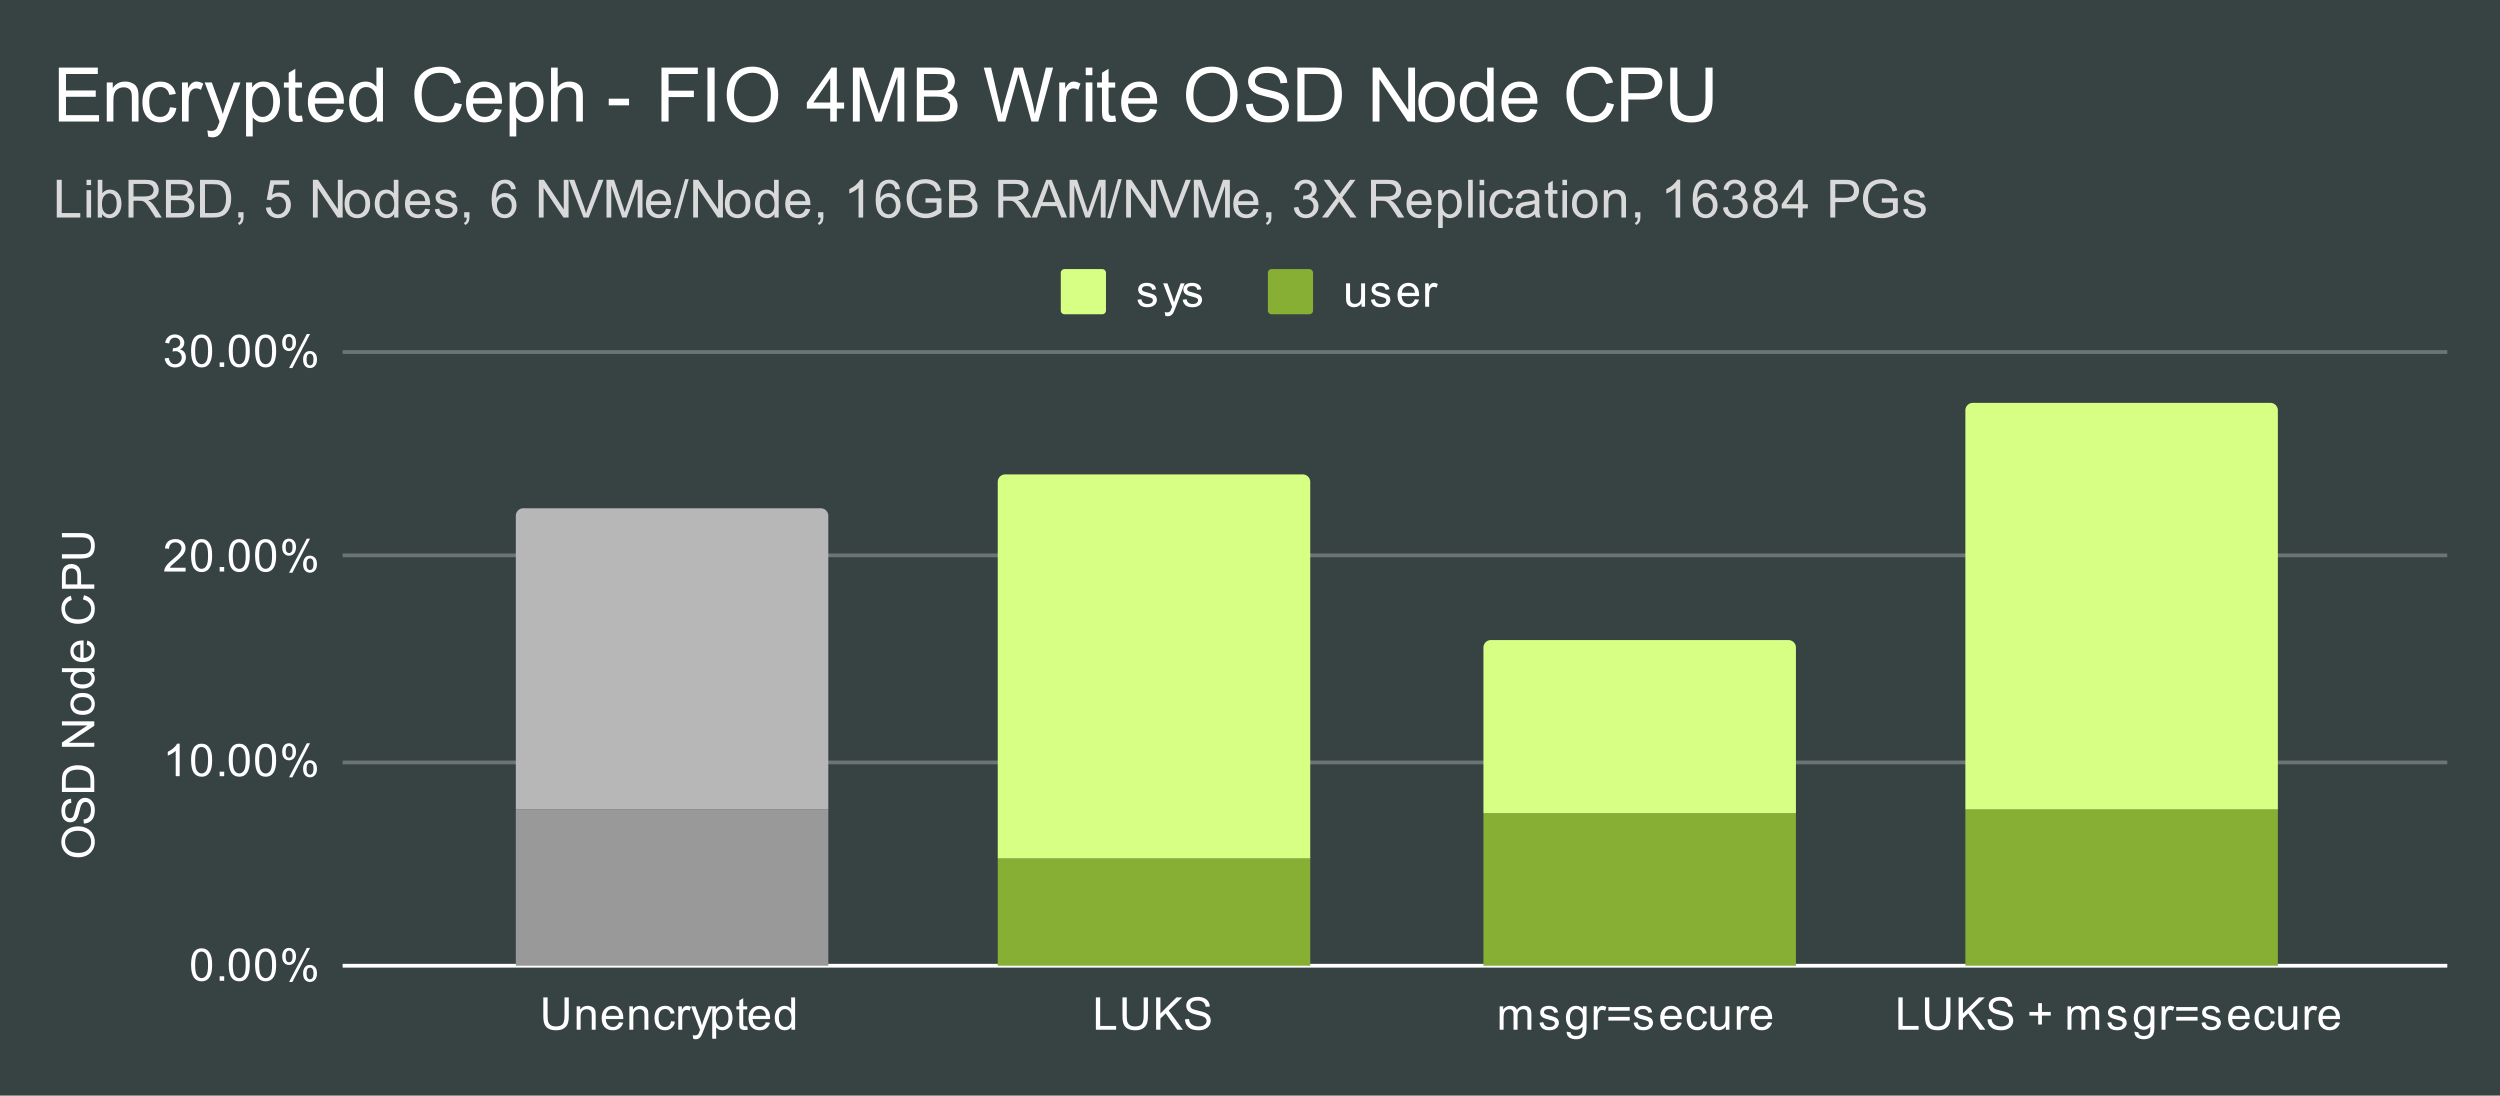 <svg viewBox="0 0 664 291" fill="none" stroke-linecap="square" stroke-miterlimit="10" width="664" height="291" xmlns="http://www.w3.org/2000/svg"><path fill="#374243" d="M0 0h664v291H0V0z"/><path stroke="#fff" stroke-linecap="butt" d="M91.5 256.5h558"/><path stroke="#6c7475" stroke-linecap="butt" d="M91.5 202.5h558m-558-55h558m-558-54h558"/><clipPath id="a"><path d="M91.25 93.45h558.2V256.5H91.25V93.45z"/></clipPath><path clip-path="url(#a)" d="M220 257h-83v-42h83z"/><path fill="#999" clip-path="url(#a)" d="M220 257h-83v-42h83z"/><path clip-path="url(#a)" d="M348 257h-83v-29h83z"/><path fill="#87af34" clip-path="url(#a)" d="M348 257h-83v-29h83z"/><path clip-path="url(#a)" d="M477 257h-83v-41h83z"/><path fill="#87af34" clip-path="url(#a)" d="M477 257h-83v-41h83z"/><path clip-path="url(#a)" d="M605 257h-83v-42h83z"/><path fill="#87af34" clip-path="url(#a)" d="M605 257h-83v-42h83z"/><path clip-path="url(#a)" d="M220 215h-83v-78a2 2 0 012-2h79a2 2 0 012 2z"/><path fill="#b7b7b7" clip-path="url(#a)" d="M220 215h-83v-78a2 2 0 012-2h79a2 2 0 012 2z"/><path clip-path="url(#a)" d="M348 228h-83V128a2 2 0 012-2h79a2 2 0 012 2z"/><path fill="#d7ff84" clip-path="url(#a)" d="M348 228h-83V128a2 2 0 012-2h79a2 2 0 012 2z"/><path clip-path="url(#a)" d="M477 216h-83v-44a2 2 0 012-2h79a2 2 0 012 2z"/><path fill="#d7ff84" clip-path="url(#a)" d="M477 216h-83v-44a2 2 0 012-2h79a2 2 0 012 2z"/><path clip-path="url(#a)" d="M605 215h-83V109a2 2 0 012-2h79a2 2 0 012 2z"/><path fill="#d7ff84" clip-path="url(#a)" d="M605 215h-83V109a2 2 0 012-2h79a2 2 0 012 2z"/><path fill="#fff" d="M20.855 227.702q-2.141 0-3.344-1.14-1.219-1.157-1.219-2.97 0-1.202.578-2.155.563-.953 1.578-1.453 1.016-.5 2.313-.5 1.297 0 2.328.53 1.031.532 1.562 1.5.532.954.532 2.079 0 1.219-.578 2.172-.594.953-1.594 1.453-1.016.484-2.156.484zm.015-1.172q1.563 0 2.453-.828.89-.843.89-2.11 0-1.28-.89-2.108-.906-.829-2.578-.829-1.047 0-1.828.36-.781.344-1.203 1.031-.438.688-.438 1.531 0 1.203.829 2.078.828.875 2.765.875zm1.406-7.796l-.093-1.063q.656-.078 1.062-.36.406-.28.672-.859.25-.593.25-1.328 0-.64-.187-1.14-.204-.5-.532-.735-.343-.25-.734-.25-.406 0-.703.235-.313.234-.516.765-.14.36-.422 1.547-.28 1.172-.53 1.64-.33.626-.798.923-.484.296-1.078.296-.64 0-1.203-.359-.578-.375-.86-1.078-.296-.719-.296-1.578 0-.953.312-1.688.297-.734.906-1.125.594-.39 1.344-.422l.078 1.094q-.812.094-1.218.61-.422.5-.422 1.484 0 1.031.375 1.5.375.469.906.469.469 0 .766-.328.296-.329.609-1.704.312-1.39.547-1.906.36-.75.89-1.11.516-.359 1.22-.359.687 0 1.296.391.594.39.938 1.125.328.734.328 1.656 0 1.172-.328 1.97-.344.78-1.032 1.233-.687.438-1.547.454zm2.766-8.375h-8.594v-2.97q0-1 .125-1.53.172-.735.61-1.25.578-.688 1.484-1.016.89-.344 2.031-.344.985 0 1.735.235.75.218 1.25.578t.78.797q.282.421.438 1.015.141.594.141 1.375v3.11zm-1.016-1.141v-1.828q0-.86-.156-1.344-.156-.484-.453-.766-.39-.406-1.078-.625-.688-.234-1.656-.234-1.344 0-2.063.453-.734.438-.984 1.063-.172.468-.172 1.468v1.813h6.562zm1.016-10.86h-8.594v-1.156l6.75-4.515h-6.75v-1.094h8.594v1.172l-6.75 4.515h6.75v1.079zm-3.11-8.484q-1.734 0-2.562-.953-.687-.797-.687-1.953 0-1.281.843-2.094.829-.828 2.313-.828 1.203 0 1.89.36.688.359 1.079 1.062.375.687.375 1.5 0 1.297-.828 2.11-.844.796-2.422.796zm0-1.078q1.188 0 1.782-.516.594-.53.594-1.312 0-.797-.594-1.313-.594-.515-1.813-.515-1.156 0-1.75.531-.593.516-.593 1.297 0 .781.593 1.312.579.516 1.782.516zm3.11-10.344h-.781q.922.594.922 1.735 0 .75-.407 1.375-.421.625-1.156.968-.734.344-1.687.344-.922 0-1.688-.312-.765-.313-1.156-.938-.406-.625-.406-1.39 0-.563.234-1 .234-.438.61-.72h-3.079v-1.046h8.594v.984zm-3.11 3.328q1.204 0 1.798-.5.578-.5.578-1.187 0-.688-.563-1.172-.562-.484-1.719-.484-1.28 0-1.875.5-.593.484-.593 1.203 0 .703.578 1.172.562.468 1.797.468zm1.11-10.546l.125-1.094q.953.25 1.484.953.532.703.532 1.781 0 1.36-.844 2.172-.844.797-2.36.797-1.562 0-2.421-.813-.875-.812-.875-2.093 0-1.25.843-2.032.844-.796 2.391-.796h.281v4.64q1.032-.062 1.578-.578.532-.516.532-1.297 0-.578-.297-.984-.313-.422-.969-.656zm-1.703 3.453v-3.47q-.797.063-1.188.392-.609.515-.609 1.312 0 .734.484 1.234.485.485 1.313.532zm.687-15.47l.297-1.124q1.39.36 2.125 1.281.735.922.735 2.266 0 1.39-.563 2.265-.562.875-1.625 1.329-1.078.453-2.312.453-1.344 0-2.344-.516-1-.516-1.516-1.453-.515-.953-.515-2.094 0-1.281.656-2.156.656-.89 1.844-1.234l.265 1.125q-.937.296-1.36.875-.437.562-.437 1.421 0 .985.485 1.657.469.656 1.265.937.797.266 1.657.266 1.093 0 1.906-.313.812-.328 1.219-1 .406-.672.406-1.468 0-.954-.547-1.61-.547-.672-1.64-.906zm3.016-2.858h-8.594v-3.25q0-.844.078-1.297.11-.64.407-1.063.297-.437.828-.687.531-.266 1.172-.266 1.093 0 1.86.703.75.688.75 2.516v2.203h3.5v1.14zm-4.5-1.141v-2.219q0-1.11-.406-1.562-.422-.47-1.172-.47-.531 0-.906.282-.39.266-.516.703-.078.297-.078 1.063v2.203h3.078zm-4.094-12.5v-1.14h4.97q1.296 0 2.062.296.75.297 1.234 1.063.469.765.469 2 0 1.203-.407 1.984-.421.766-1.203 1.094-.797.328-2.156.328h-4.969v-1.14h4.953q1.125 0 1.657-.204.53-.219.828-.719.281-.515.281-1.25 0-1.25-.562-1.78-.579-.532-2.204-.532h-4.953zM50.75 256.266q0-1.532.312-2.454.312-.937.922-1.437.625-.5 1.562-.5.688 0 1.203.281.531.281.875.813.344.515.531 1.265.188.75.188 2.032 0 1.515-.313 2.437-.296.922-.921 1.438-.61.5-1.563.5-1.234 0-1.953-.891-.844-1.063-.844-3.484zm1.077 0q0 2.109.5 2.812.5.703 1.22.703.733 0 1.218-.703.5-.703.5-2.812 0-2.125-.5-2.813-.485-.703-1.235-.703-.718 0-1.156.61-.547.78-.547 2.906zm6.516 4.234v-1.203h1.203v1.203h-1.203zm2.406-4.234q0-1.532.313-2.454.312-.937.922-1.437.625-.5 1.562-.5.688 0 1.203.281.531.281.875.813.344.515.531 1.265.188.75.188 2.032 0 1.515-.313 2.437-.296.922-.921 1.438-.61.5-1.563.5-1.234 0-1.953-.891-.844-1.063-.844-3.484zm1.078 0q0 2.109.5 2.812.5.703 1.22.703.733 0 1.218-.703.5-.703.5-2.812 0-2.125-.5-2.813-.485-.703-1.235-.703-.718 0-1.156.61-.547.78-.547 2.906zm5.922 0q0-1.532.313-2.454.312-.937.922-1.437.625-.5 1.562-.5.688 0 1.203.281.531.281.875.813.344.515.531 1.265.188.75.188 2.032 0 1.515-.313 2.437-.296.922-.921 1.438-.61.5-1.563.5-1.234 0-1.953-.891-.844-1.063-.844-3.484zm1.078 0q0 2.109.5 2.812.5.703 1.22.703.733 0 1.218-.703.5-.703.5-2.812 0-2.125-.5-2.813-.485-.703-1.235-.703-.718 0-1.156.61-.547.78-.547 2.906zm6.125-2.297q0-.922.453-1.563.47-.64 1.344-.64.813 0 1.344.578.531.578.531 1.687 0 1.094-.547 1.688-.53.578-1.312.578-.781 0-1.297-.578-.516-.578-.516-1.75zm1.828-1.485q-.39 0-.656.344-.25.344-.25 1.25 0 .828.25 1.172.266.328.656.328.407 0 .657-.344.265-.343.265-1.234 0-.844-.265-1.172-.266-.344-.657-.344zm0 8.328l4.704-9.046h.859l-4.688 9.047h-.875zm3.72-2.328q0-.921.452-1.562.47-.64 1.36-.64.812 0 1.343.577.532.563.532 1.688 0 1.094-.547 1.687-.531.579-1.328.579-.766 0-1.297-.579-.516-.578-.516-1.75zM82.342 257q-.406 0-.672.344-.25.344-.25 1.25 0 .812.266 1.156.265.344.656.344.39 0 .656-.344t.266-1.25q0-.828-.266-1.156-.265-.344-.656-.344zm-34.624-50.85h-1.047v-6.719q-.39.36-1.016.735-.609.359-1.093.53v-1.015q.875-.422 1.531-1 .672-.594.953-1.156h.672v8.625zm3.031-4.234q0-1.532.313-2.453.312-.938.922-1.438.625-.5 1.562-.5.688 0 1.203.281.531.281.875.813.344.515.531 1.265.188.75.188 2.032 0 1.515-.313 2.437-.296.922-.921 1.438-.61.5-1.563.5-1.234 0-1.953-.891-.844-1.063-.844-3.484zm1.078 0q0 2.109.5 2.812.5.703 1.22.703.733 0 1.218-.703.5-.703.5-2.812 0-2.125-.5-2.813-.485-.703-1.235-.703-.718 0-1.156.61-.547.78-.547 2.906zm6.516 4.234v-1.203h1.203v1.203h-1.203zm2.406-4.234q0-1.532.313-2.453.312-.938.922-1.438.625-.5 1.562-.5.688 0 1.203.281.531.281.875.813.344.515.531 1.265.188.75.188 2.032 0 1.515-.313 2.437-.296.922-.921 1.438-.61.5-1.563.5-1.234 0-1.953-.891-.844-1.063-.844-3.484zm1.078 0q0 2.109.5 2.812.5.703 1.22.703.733 0 1.218-.703.5-.703.5-2.812 0-2.125-.5-2.813-.485-.703-1.235-.703-.718 0-1.156.61-.547.78-.547 2.906zm5.922 0q0-1.532.313-2.453.312-.938.922-1.438.625-.5 1.562-.5.688 0 1.203.281.531.281.875.813.344.515.531 1.265.188.75.188 2.032 0 1.515-.313 2.437-.296.922-.921 1.438-.61.5-1.563.5-1.234 0-1.953-.891-.844-1.063-.844-3.484zm1.078 0q0 2.109.5 2.812.5.703 1.22.703.733 0 1.218-.703.5-.703.5-2.812 0-2.125-.5-2.813-.485-.703-1.235-.703-.718 0-1.156.61-.547.78-.547 2.906zm6.125-2.297q0-.922.453-1.563.47-.64 1.344-.64.813 0 1.344.578.531.578.531 1.687 0 1.094-.547 1.688-.53.578-1.312.578-.781 0-1.297-.578-.516-.578-.516-1.75zm1.828-1.485q-.39 0-.656.344-.25.344-.25 1.25 0 .828.25 1.172.266.328.656.328.407 0 .657-.344.265-.343.265-1.234 0-.844-.265-1.172-.266-.344-.657-.344zm0 8.329l4.704-9.047h.859l-4.688 9.047h-.875zm3.72-2.329q0-.921.452-1.562.47-.64 1.36-.64.812 0 1.343.577.532.563.532 1.688 0 1.094-.547 1.687-.531.579-1.328.579-.766 0-1.297-.579-.516-.578-.516-1.75zm1.843-1.484q-.406 0-.672.344-.25.344-.25 1.25 0 .812.266 1.156.265.344.656.344.39 0 .656-.344t.266-1.25q0-.828-.266-1.156-.265-.344-.656-.344zm-33.047-51.866v1.016H43.61q0-.375.125-.734.218-.578.687-1.141.484-.563 1.39-1.297 1.407-1.156 1.891-1.828.5-.672.5-1.266 0-.625-.453-1.046-.453-.438-1.172-.438-.765 0-1.218.453-.454.453-.47 1.266l-1.077-.11q.11-1.218.828-1.843.734-.641 1.969-.641 1.234 0 1.953.688.718.687.718 1.703 0 .515-.218 1.015-.203.485-.703 1.047-.485.547-1.61 1.5-.953.797-1.234 1.094-.266.281-.438.562h4.22zm1.453-3.218q0-1.532.313-2.453.312-.938.922-1.438.625-.5 1.562-.5.688 0 1.203.281.531.282.875.813.344.515.531 1.265.188.75.188 2.032 0 1.515-.313 2.437-.296.922-.921 1.438-.61.5-1.563.5-1.234 0-1.953-.891-.844-1.063-.844-3.484zm1.078 0q0 2.109.5 2.812.5.703 1.22.703.733 0 1.218-.703.5-.703.5-2.812 0-2.125-.5-2.813-.485-.703-1.235-.703-.718 0-1.156.61-.547.78-.547 2.906zm6.516 4.234v-1.203h1.203v1.203h-1.203zm2.406-4.234q0-1.532.313-2.453.312-.938.922-1.438.625-.5 1.562-.5.688 0 1.203.281.531.282.875.813.344.515.531 1.265.188.75.188 2.032 0 1.515-.313 2.437-.296.922-.921 1.438-.61.5-1.563.5-1.234 0-1.953-.891-.844-1.063-.844-3.484zm1.078 0q0 2.109.5 2.812.5.703 1.22.703.733 0 1.218-.703.5-.703.5-2.812 0-2.125-.5-2.813-.485-.703-1.235-.703-.718 0-1.156.61-.547.78-.547 2.906zm5.922 0q0-1.532.313-2.453.312-.938.922-1.438.625-.5 1.562-.5.688 0 1.203.281.531.282.875.813.344.515.531 1.265.188.75.188 2.032 0 1.515-.313 2.437-.296.922-.921 1.438-.61.5-1.563.5-1.234 0-1.953-.891-.844-1.063-.844-3.484zm1.078 0q0 2.109.5 2.812.5.703 1.22.703.733 0 1.218-.703.5-.703.5-2.812 0-2.125-.5-2.813-.485-.703-1.235-.703-.718 0-1.156.61-.547.78-.547 2.906zm6.125-2.297q0-.922.453-1.563.47-.64 1.344-.64.813 0 1.344.578.531.578.531 1.687 0 1.094-.547 1.688-.53.578-1.312.578-.781 0-1.297-.578-.516-.578-.516-1.75zm1.828-1.485q-.39 0-.656.344-.25.344-.25 1.25 0 .828.25 1.172.266.328.656.328.407 0 .657-.344.265-.343.265-1.234 0-.844-.265-1.172-.266-.344-.657-.344zm0 8.329l4.704-9.047h.859l-4.688 9.047h-.875zm3.72-2.329q0-.921.452-1.562.47-.64 1.36-.64.812 0 1.343.577.532.563.532 1.688 0 1.094-.547 1.687-.531.579-1.328.579-.766 0-1.297-.579-.516-.578-.516-1.75zm1.843-1.484q-.406 0-.672.344-.25.344-.25 1.25 0 .812.266 1.156.265.344.656.344.39 0 .656-.344t.266-1.25q0-.828-.266-1.156-.265-.344-.656-.344zM43.75 95.184l1.062-.14q.172.89.61 1.297.437.39 1.062.39.75 0 1.265-.515.516-.516.516-1.282 0-.718-.485-1.187-.468-.484-1.203-.484-.297 0-.75.124l.125-.937q.11.016.172.016.672 0 1.203-.344.547-.36.547-1.094 0-.578-.39-.953-.391-.39-1.016-.39-.61 0-1.031.39-.407.39-.516 1.156l-1.062-.187q.187-1.047.875-1.625.687-.594 1.703-.594.703 0 1.297.313.593.296.906.812.312.516.312 1.11 0 .546-.297 1.015-.296.453-.875.719.75.172 1.172.734.422.547.422 1.39 0 1.126-.828 1.907-.812.781-2.062.781-1.125 0-1.875-.672-.75-.687-.86-1.75zm7-1.968q0-1.532.312-2.453.312-.938.922-1.438.625-.5 1.562-.5.688 0 1.203.281.531.282.875.813.344.515.531 1.265.188.75.188 2.032 0 1.515-.313 2.437-.296.922-.921 1.438-.61.5-1.563.5-1.234 0-1.953-.891-.844-1.063-.844-3.484zm1.077 0q0 2.109.5 2.812.5.703 1.22.703.733 0 1.218-.703.5-.703.5-2.812 0-2.125-.5-2.813-.485-.703-1.235-.703-.718 0-1.156.61-.547.78-.547 2.906zm6.516 4.234v-1.203h1.203v1.203h-1.203zm2.406-4.234q0-1.532.313-2.453.312-.938.922-1.438.625-.5 1.562-.5.688 0 1.203.281.531.282.875.813.344.515.531 1.265.188.75.188 2.032 0 1.515-.313 2.437-.296.922-.921 1.438-.61.5-1.563.5-1.234 0-1.953-.891-.844-1.063-.844-3.484zm1.078 0q0 2.109.5 2.812.5.703 1.22.703.733 0 1.218-.703.5-.703.5-2.812 0-2.125-.5-2.813-.485-.703-1.235-.703-.718 0-1.156.61-.547.78-.547 2.906zm5.922 0q0-1.532.313-2.453.312-.938.922-1.438.625-.5 1.562-.5.688 0 1.203.281.531.282.875.813.344.515.531 1.265.188.75.188 2.032 0 1.515-.313 2.437-.296.922-.921 1.438-.61.5-1.563.5-1.234 0-1.953-.891-.844-1.063-.844-3.484zm1.078 0q0 2.109.5 2.812.5.703 1.22.703.733 0 1.218-.703.5-.703.5-2.812 0-2.125-.5-2.813-.485-.703-1.235-.703-.718 0-1.156.61-.547.78-.547 2.906zm6.125-2.297q0-.922.453-1.563.47-.64 1.344-.64.813 0 1.344.578.531.578.531 1.687 0 1.094-.547 1.688-.53.578-1.312.578-.781 0-1.297-.578-.516-.578-.516-1.75zm1.828-1.485q-.39 0-.656.344-.25.344-.25 1.25 0 .828.25 1.172.266.328.656.328.407 0 .657-.344.265-.343.265-1.234 0-.844-.265-1.172-.266-.344-.657-.344zm0 8.329l4.704-9.047h.859l-4.688 9.047h-.875zm3.72-2.329q0-.921.452-1.562.47-.64 1.36-.64.812 0 1.343.577.532.563.532 1.688 0 1.094-.547 1.687-.531.579-1.328.579-.766 0-1.297-.579-.516-.578-.516-1.75zm1.843-1.484q-.406 0-.672.344-.25.344-.25 1.25 0 .812.266 1.156.265.344.656.344.39 0 .656-.344t.266-1.25q0-.828-.266-1.156-.265-.344-.656-.344zm67.587 170.956h1.14v4.969q0 1.297-.297 2.063-.297.75-1.063 1.234-.765.469-2 .469-1.203 0-1.984-.407-.766-.421-1.094-1.203-.328-.797-.328-2.156v-4.969h1.14v4.953q0 1.125.204 1.657.219.53.719.828.515.281 1.25.281 1.25 0 1.78-.563.532-.578.532-2.203v-4.953zm3.233 8.594v-6.219h.938v.875q.687-1.015 1.984-1.015.563 0 1.032.203.484.203.718.531.235.328.328.766.047.296.047 1.03v3.829h-1.047v-3.781q0-.656-.125-.969-.125-.313-.437-.5-.313-.203-.734-.203-.672 0-1.172.437-.485.422-.485 1.61v3.406h-1.047zm11.25-2l1.094.125q-.25.953-.953 1.484-.703.532-1.781.532-1.36 0-2.172-.844-.797-.844-.797-2.36 0-1.562.813-2.421.812-.875 2.093-.875 1.25 0 2.032.843.796.844.796 2.391v.281h-4.64q.062 1.031.578 1.578.516.532 1.297.532.578 0 .984-.297.422-.313.656-.969zm-3.453-1.703h3.47q-.063-.797-.392-1.188-.515-.609-1.312-.609-.734 0-1.234.484-.485.485-.532 1.313zm6.203 3.703v-6.219h.938v.875q.687-1.015 1.984-1.015.563 0 1.032.203.484.203.718.531.235.328.328.766.047.296.047 1.03v3.829h-1.047v-3.781q0-.656-.125-.969-.125-.313-.437-.5-.313-.203-.734-.203-.672 0-1.172.437-.485.422-.485 1.61v3.406h-1.047zm11.063-2.281l1.031.14q-.172 1.063-.875 1.672-.703.61-1.719.61-1.28 0-2.062-.829-.766-.843-.766-2.406 0-1 .328-1.75.344-.765 1.016-1.14.688-.375 1.5-.375 1 0 1.64.515.657.5.844 1.453l-1.03.157q-.141-.625-.516-.938-.375-.328-.907-.328-.797 0-1.297.578-.5.563-.5 1.797 0 1.266.485 1.828.484.563 1.25.563.625 0 1.031-.375.422-.375.547-1.172zm1.922 2.281v-6.219h.953v.938q.36-.656.656-.86.313-.218.688-.218.531 0 1.078.328l-.36.984q-.39-.234-.765-.234-.36 0-.64.219-.266.203-.376.578-.187.562-.187 1.218v3.266h-1.047zm3.969 2.39l-.125-.984q.343.094.609.094.344 0 .547-.125.219-.11.36-.313.093-.171.327-.796.016-.079.094-.25l-2.375-6.235h1.14l1.298 3.594q.25.688.453 1.453.187-.734.437-1.422l1.328-3.625h1.047l-2.36 6.328q-.39 1.016-.593 1.407-.281.53-.656.765-.36.25-.86.25-.296 0-.671-.14zm5.046 0v-8.609h.954v.797q.343-.469.765-.703.438-.234 1.047-.234.797 0 1.406.406.61.406.907 1.156.312.75.312 1.64 0 .954-.344 1.72-.328.765-.984 1.171-.656.407-1.375.407-.531 0-.953-.22-.422-.233-.688-.562v3.032h-1.047zm.954-5.468q0 1.203.484 1.781.484.563 1.172.563.703 0 1.203-.594.5-.594.5-1.844 0-1.187-.484-1.765-.485-.594-1.172-.594-.672 0-1.188.625-.515.625-.515 1.828zm8.343 2.14l.157.922q-.454.094-.797.094-.578 0-.89-.172-.313-.187-.454-.484-.125-.297-.125-1.25v-3.578h-.766v-.813h.766v-1.547l1.047-.625v2.172h1.062v.813h-1.062v3.64q0 .454.047.579.062.125.187.203.125.078.36.078.187 0 .468-.031zm4.953-1.062l1.094.125q-.25.953-.953 1.484-.703.532-1.781.532-1.36 0-2.172-.844-.797-.844-.797-2.36 0-1.562.813-2.421.812-.875 2.093-.875 1.25 0 2.032.843.796.844.796 2.391v.281h-4.64q.062 1.031.578 1.578.516.532 1.297.532.578 0 .984-.297.422-.313.656-.969zm-3.453-1.703h3.47q-.063-.797-.392-1.188-.515-.609-1.312-.609-.734 0-1.234.484-.485.485-.532 1.313zm10.235 3.703v-.781q-.594.922-1.735.922-.75 0-1.375-.407-.625-.421-.968-1.156-.344-.734-.344-1.687 0-.922.312-1.688.313-.765.938-1.156.625-.406 1.39-.406.563 0 1 .234.438.234.72.61v-3.079h1.046v8.594h-.984zm-3.328-3.11q0 1.204.5 1.798.5.578 1.187.578.688 0 1.172-.563.484-.562.484-1.719 0-1.28-.5-1.875-.484-.593-1.203-.593-.703 0-1.172.578-.468.562-.468 1.797zm84.197 3.11v-8.594h1.14v7.578h4.235v1.016h-5.375zm12.687-8.594h1.14v4.969q0 1.297-.296 2.063-.297.75-1.063 1.234-.765.469-2 .469-1.203 0-1.984-.407-.766-.421-1.094-1.203-.328-.797-.328-2.156v-4.969h1.14v4.953q0 1.125.204 1.657.219.53.719.828.515.281 1.25.281 1.25 0 1.78-.563.532-.578.532-2.203v-4.953zm3.313 8.594v-8.594h1.14v4.266l4.266-4.266h1.547l-3.61 3.485 3.766 5.109h-1.5l-3.063-4.344-1.406 1.36v2.984h-1.14zm7.671-2.766l1.063-.093q.078.656.36 1.062.28.406.859.672.593.25 1.328.25.64 0 1.14-.188.5-.203.735-.53.25-.344.25-.735 0-.406-.235-.703-.234-.313-.765-.516-.36-.14-1.547-.422-1.172-.281-1.64-.531-.626-.328-.923-.797-.296-.484-.296-1.078 0-.64.359-1.203.375-.578 1.078-.86.719-.296 1.578-.296.953 0 1.688.312.734.297 1.125.906.39.594.422 1.344l-1.094.078q-.094-.812-.61-1.219-.5-.421-1.484-.421-1.031 0-1.5.375-.469.375-.469.906 0 .469.328.765.329.297 1.704.61 1.39.312 1.906.547.75.36 1.11.89.359.516.359 1.22 0 .687-.391 1.296-.39.594-1.125.938-.734.328-1.656.328-1.172 0-1.969-.329-.781-.343-1.234-1.03-.438-.688-.454-1.548zm83.573 2.766v-6.219h.937v.875q.297-.469.781-.734.485-.281 1.11-.281.687 0 1.125.28.453.282.625.798.75-1.078 1.921-1.078.938 0 1.422.515.5.5.5 1.578v4.266h-1.046v-3.922q0-.625-.11-.906-.094-.281-.36-.453-.265-.172-.64-.172-.656 0-1.094.437-.421.438-.421 1.407v3.609h-1.063v-4.047q0-.703-.266-1.047-.25-.36-.828-.36-.453 0-.828.235-.375.235-.547.688-.172.453-.172 1.297v3.234h-1.046zm10.578-1.86l1.03-.156q.095.625.485.954.406.328 1.14.328.72 0 1.063-.282.36-.296.36-.703 0-.36-.313-.562-.219-.14-1.078-.36-1.156-.296-1.61-.5-.437-.218-.671-.593-.234-.375-.234-.844 0-.406.187-.766.188-.36.516-.594.25-.171.671-.296.422-.125.922-.125.72 0 1.266.218.563.204.828.563.266.36.36.953l-1.032.14q-.062-.468-.406-.734-.328-.281-.953-.281-.719 0-1.031.25-.313.234-.313.563 0 .203.125.359.14.172.406.281.157.063.938.266 1.125.312 1.562.5.438.187.688.547.25.359.25.906 0 .531-.313 1-.296.453-.875.719-.578.25-1.312.25-1.219 0-1.86-.5-.625-.516-.796-1.5zm7.218 2.376l1.032.156q.062.469.359.687.39.297 1.063.297.734 0 1.125-.297.406-.296.546-.812.094-.328.079-1.36-.688.813-1.72.813-1.28 0-1.984-.922-.703-.937-.703-2.219 0-.89.313-1.64.328-.766.937-1.172.61-.406 1.438-.406 1.11 0 1.828.89v-.75h.969v5.375q0 1.453-.297 2.063-.297.61-.938.953-.64.36-1.578.36-1.11 0-1.797-.5-.687-.5-.672-1.516zm.875-3.735q0 1.219.485 1.781.484.563 1.219.563.734 0 1.218-.563.5-.562.5-1.75 0-1.14-.515-1.718-.5-.578-1.22-.578-.702 0-1.202.578-.485.562-.485 1.687zm6.313 3.219v-6.219h.953v.938q.36-.656.656-.86.313-.218.688-.218.531 0 1.078.328l-.36.984q-.39-.234-.765-.234-.36 0-.64.219-.266.203-.376.578-.187.562-.187 1.218v3.266h-1.047zm9.562-5.047h-5.671v-.984h5.671v.984zm0 2.61h-5.671v-.985h5.671v.985zm1.032.578l1.03-.157q.095.625.485.954.406.328 1.14.328.72 0 1.063-.282.36-.296.36-.703 0-.36-.313-.562-.219-.14-1.078-.36-1.156-.296-1.61-.5-.437-.218-.671-.593-.234-.375-.234-.844 0-.406.187-.766.188-.36.516-.594.25-.171.671-.296.422-.125.922-.125.72 0 1.266.218.563.204.828.563.266.36.36.953l-1.032.14q-.062-.468-.406-.734-.328-.281-.953-.281-.719 0-1.031.25-.313.234-.313.563 0 .203.125.359.14.172.406.281.157.063.938.266 1.125.312 1.562.5.438.187.688.547.25.359.25.906 0 .531-.313 1-.296.453-.875.719-.578.25-1.312.25-1.219 0-1.86-.5-.625-.516-.796-1.5zm11.671-.141l1.094.125q-.25.953-.953 1.484-.703.532-1.781.532-1.36 0-2.172-.844-.797-.844-.797-2.36 0-1.562.813-2.421.812-.875 2.093-.875 1.25 0 2.032.843.796.844.796 2.391v.281h-4.64q.062 1.031.578 1.578.516.532 1.297.532.578 0 .984-.297.422-.313.656-.969zm-3.453-1.703h3.47q-.063-.797-.392-1.188-.515-.609-1.312-.609-.734 0-1.234.484-.485.485-.532 1.313zm10.266 1.422l1.031.14q-.172 1.063-.875 1.672-.703.61-1.719.61-1.28 0-2.062-.829-.766-.843-.766-2.406 0-1 .329-1.75.343-.765 1.015-1.14.688-.375 1.5-.375 1 0 1.64.515.657.5.844 1.453l-1.03.157q-.141-.625-.516-.938-.375-.328-.907-.328-.796 0-1.296.578-.5.563-.5 1.797 0 1.266.484 1.828.484.563 1.25.563.625 0 1.031-.375.422-.375.547-1.172zm6.016 2.281v-.922q-.735 1.063-1.985 1.063-.547 0-1.031-.204-.469-.218-.703-.53-.234-.329-.328-.798-.063-.296-.063-.984v-3.844h1.063v3.453q0 .813.062 1.11.094.406.406.656.329.234.813.234.469 0 .875-.234.422-.25.594-.672.187-.422.187-1.219v-3.328h1.047v6.219h-.937zm2.906 0v-6.219h.953v.938q.36-.656.656-.86.313-.218.688-.218.531 0 1.078.328l-.36.984q-.39-.234-.765-.234-.36 0-.64.219-.266.203-.376.578-.187.562-.187 1.218v3.266h-1.047zm8.266-2l1.093.125q-.25.953-.953 1.484-.703.532-1.781.532-1.36 0-2.172-.844-.797-.844-.797-2.36 0-1.562.813-2.421.812-.875 2.093-.875 1.25 0 2.032.843.796.844.796 2.391v.281h-4.64q.062 1.031.578 1.578.516.532 1.297.532.578 0 .984-.297.422-.313.656-.969zm-3.454-1.703h3.47q-.063-.797-.392-1.188-.515-.609-1.312-.609-.734 0-1.234.484-.485.485-.532 1.313zm38.104 3.703v-8.594h1.14v7.578h4.235v1.016h-5.375zm12.687-8.594h1.14v4.969q0 1.297-.296 2.063-.297.75-1.063 1.234-.765.469-2 .469-1.203 0-1.984-.407-.766-.421-1.094-1.203-.328-.797-.328-2.156v-4.969h1.14v4.953q0 1.125.204 1.657.219.53.719.828.515.281 1.25.281 1.25 0 1.78-.563.532-.578.532-2.203v-4.953zm3.313 8.594v-8.594h1.14v4.266l4.266-4.266h1.547l-3.61 3.485 3.766 5.109h-1.5l-3.063-4.344-1.406 1.36v2.984h-1.14zm7.672-2.766l1.062-.093q.078.656.36 1.062.28.406.859.672.594.25 1.328.25.64 0 1.14-.188.5-.203.735-.53.25-.344.25-.735 0-.406-.235-.703-.234-.313-.765-.516-.36-.14-1.547-.422-1.172-.281-1.64-.531-.626-.328-.923-.797-.296-.484-.296-1.078 0-.64.359-1.203.375-.578 1.078-.86.719-.296 1.578-.296.953 0 1.688.312.734.297 1.125.906.39.594.422 1.344l-1.094.078q-.094-.812-.61-1.219-.5-.421-1.484-.421-1.031 0-1.5.375-.469.375-.469.906 0 .469.328.765.329.297 1.704.61 1.39.312 1.906.547.75.36 1.11.89.359.516.359 1.22 0 .687-.391 1.296-.39.594-1.125.938-.734.328-1.656.328-1.172 0-1.969-.329-.781-.343-1.234-1.03-.438-.688-.453-1.548zm13.453 1.375v-2.359h-2.328v-.984h2.328v-2.329h1v2.329h2.343v.984h-2.343v2.36h-1zm7.797 1.391v-6.219h.937v.875q.297-.469.781-.734.485-.281 1.11-.281.687 0 1.125.28.453.282.625.798.75-1.078 1.922-1.078.937 0 1.421.515.5.5.5 1.578v4.266h-1.047v-3.922q0-.625-.109-.906-.094-.281-.36-.453-.265-.172-.64-.172-.656 0-1.094.437-.422.438-.422 1.407v3.609h-1.062v-4.047q0-.703-.266-1.047-.25-.36-.828-.36-.453 0-.828.235-.375.235-.547.688-.172.453-.172 1.297v3.234h-1.047zm10.578-1.86l1.03-.156q.095.625.485.954.407.328 1.14.328.72 0 1.063-.282.36-.296.36-.703 0-.36-.313-.562-.218-.14-1.078-.36-1.156-.296-1.61-.5-.437-.218-.671-.593-.235-.375-.235-.844 0-.406.188-.766t.516-.594q.25-.171.672-.296.421-.125.921-.125.72 0 1.266.218.563.204.828.563.266.36.36.953l-1.032.14q-.062-.468-.406-.734-.328-.281-.953-.281-.719 0-1.031.25-.313.234-.313.563 0 .203.125.359.14.172.406.281.157.063.938.266 1.125.312 1.562.5.438.187.688.547.25.359.25.906 0 .531-.313 1-.297.453-.875.719-.578.25-1.312.25-1.219 0-1.86-.5-.625-.516-.796-1.5zm7.218 2.376l1.032.156q.062.469.359.687.39.297 1.063.297.734 0 1.125-.297.406-.296.546-.812.094-.328.078-1.36-.687.813-1.718.813-1.281 0-1.985-.922-.703-.937-.703-2.219 0-.89.313-1.64.328-.766.937-1.172.61-.406 1.438-.406 1.11 0 1.828.89v-.75h.969v5.375q0 1.453-.297 2.063-.297.61-.938.953-.64.36-1.578.36-1.11 0-1.797-.5-.687-.5-.672-1.516zm.875-3.735q0 1.219.485 1.781.484.563 1.219.563.734 0 1.218-.563.5-.562.5-1.75 0-1.14-.515-1.718-.5-.578-1.22-.578-.702 0-1.202.578-.485.562-.485 1.687zm6.313 3.219v-6.219h.953v.938q.36-.656.656-.86.313-.218.688-.218.531 0 1.078.328l-.36.984q-.39-.234-.765-.234-.36 0-.64.219-.266.203-.376.578-.187.562-.187 1.218v3.266h-1.047zm9.562-5.047h-5.672v-.984h5.672v.984zm0 2.61h-5.672v-.985h5.672v.985zm1.032.578l1.03-.157q.095.625.485.954.407.328 1.14.328.72 0 1.063-.282.36-.296.36-.703 0-.36-.313-.562-.218-.14-1.078-.36-1.156-.296-1.61-.5-.437-.218-.671-.593-.235-.375-.235-.844 0-.406.188-.766t.516-.594q.25-.171.672-.296.421-.125.921-.125.72 0 1.266.218.563.204.828.563.266.36.36.953l-1.032.14q-.062-.468-.406-.734-.328-.281-.953-.281-.719 0-1.031.25-.313.234-.313.563 0 .203.125.359.14.172.406.281.157.063.938.266 1.125.312 1.562.5.438.187.688.547.25.359.25.906 0 .531-.313 1-.297.453-.875.719-.578.25-1.312.25-1.219 0-1.86-.5-.625-.516-.796-1.5zm11.672-.141l1.093.125q-.25.953-.953 1.484-.703.532-1.781.532-1.36 0-2.172-.844-.797-.844-.797-2.36 0-1.562.813-2.421.812-.875 2.093-.875 1.25 0 2.032.843.797.844.797 2.391v.281h-4.641q.062 1.031.578 1.578.516.532 1.297.532.578 0 .984-.297.422-.313.657-.969zm-3.454-1.703h3.47q-.063-.797-.391-1.188-.516-.609-1.313-.609-.734 0-1.234.484-.485.485-.532 1.313zm10.266 1.422l1.031.14q-.172 1.063-.875 1.672-.703.61-1.718.61-1.282 0-2.063-.829-.766-.843-.766-2.406 0-1 .328-1.75.344-.765 1.016-1.14.688-.375 1.5-.375 1 0 1.64.515.657.5.845 1.453l-1.032.157q-.14-.625-.515-.938-.375-.328-.907-.328-.797 0-1.297.578-.5.563-.5 1.797 0 1.266.485 1.828.484.563 1.25.563.625 0 1.031-.375.422-.375.547-1.172zm6.016 2.281v-.922q-.735 1.063-1.985 1.063-.547 0-1.031-.204-.469-.218-.703-.53-.235-.329-.328-.798-.063-.296-.063-.984v-3.844h1.063v3.453q0 .813.062 1.11.094.406.407.656.328.234.812.234.469 0 .875-.234.422-.25.594-.672.187-.422.187-1.219v-3.328h1.047v6.219h-.937zm2.906 0v-6.219h.953v.938q.36-.656.656-.86.313-.218.688-.218.531 0 1.078.328l-.36.984q-.39-.234-.765-.234-.36 0-.64.219-.266.203-.376.578-.187.562-.187 1.218v3.266h-1.047zm8.265-2l1.094.125q-.25.953-.953 1.484-.703.532-1.781.532-1.36 0-2.172-.844-.797-.844-.797-2.36 0-1.562.813-2.421.812-.875 2.093-.875 1.25 0 2.032.843.797.844.797 2.391v.281h-4.641q.062 1.031.578 1.578.516.532 1.297.532.578 0 .984-.297.422-.313.657-.969zm-3.453-1.703h3.47q-.063-.797-.391-1.188-.516-.609-1.313-.609-.734 0-1.234.484-.485.485-.532 1.313z"/><path fill="#d7ff84" d="M281.746 72.472a1 1 0 011-1h10a1 1 0 011 1v10a1 1 0 01-1 1h-10a1 1 0 01-1-1z"/><path fill="#fff" d="M302.121 79.612l1.031-.156q.094.625.485.953.406.328 1.14.328.719 0 1.063-.28.36-.298.36-.704 0-.36-.313-.562-.22-.141-1.078-.36-1.157-.297-1.61-.5-.437-.219-.672-.594-.234-.375-.234-.843 0-.407.187-.766.188-.36.516-.594.25-.172.672-.297.422-.125.922-.125.719 0 1.265.22.563.202.829.562.265.36.359.953l-1.031.14q-.063-.468-.407-.734-.328-.281-.953-.281-.718 0-1.031.25-.312.234-.312.562 0 .203.125.36.14.172.406.28.156.063.937.267 1.125.312 1.563.5.437.187.687.546.25.36.25.907 0 .53-.312 1-.297.453-.875.718-.578.25-1.313.25-1.218 0-1.86-.5-.624-.515-.796-1.5zm7.375 4.25l-.125-.984q.344.094.61.094.343 0 .546-.125.219-.11.36-.313.093-.172.328-.797.015-.078.094-.25l-2.375-6.234h1.14l1.297 3.594q.25.687.453 1.453.188-.734.438-1.422l1.328-3.625h1.047l-2.36 6.328q-.39 1.016-.593 1.406-.282.532-.657.766-.36.25-.86.25-.296 0-.671-.14zm4.625-4.25l1.031-.156q.094.625.485.953.406.328 1.14.328.719 0 1.063-.28.36-.298.36-.704 0-.36-.313-.562-.22-.141-1.078-.36-1.157-.297-1.61-.5-.437-.219-.672-.594-.234-.375-.234-.843 0-.407.187-.766.188-.36.516-.594.25-.172.672-.297.422-.125.922-.125.719 0 1.265.22.563.202.829.562.265.36.359.953l-1.031.14q-.063-.468-.407-.734-.328-.281-.953-.281-.718 0-1.031.25-.312.234-.312.562 0 .203.125.36.14.172.406.28.156.063.937.267 1.125.312 1.563.5.437.187.687.546.25.36.25.907 0 .53-.312 1-.297.453-.875.718-.578.25-1.313.25-1.218 0-1.86-.5-.624-.515-.796-1.5z"/><path fill="#87af34" d="M336.746 72.472a1 1 0 011-1h10a1 1 0 011 1v10a1 1 0 01-1 1h-10a1 1 0 01-1-1z"/><path fill="#fff" d="M361.621 81.472v-.922q-.734 1.062-1.984 1.062-.547 0-1.032-.203-.468-.218-.703-.53-.234-.33-.328-.798-.062-.297-.062-.984v-3.844h1.062v3.453q0 .813.063 1.11.093.406.406.656.328.234.812.234.47 0 .875-.234.422-.25.594-.672.188-.422.188-1.219v-3.328h1.047v6.219h-.938zm2.5-1.86l1.031-.156q.094.625.485.953.406.328 1.14.328.719 0 1.063-.28.36-.298.36-.704 0-.36-.313-.562-.22-.141-1.078-.36-1.157-.297-1.61-.5-.437-.219-.672-.594-.234-.375-.234-.843 0-.407.187-.766.188-.36.516-.594.25-.172.672-.297.422-.125.922-.125.719 0 1.265.22.563.202.829.562.265.36.359.953l-1.031.14q-.063-.468-.407-.734-.328-.281-.953-.281-.718 0-1.031.25-.312.234-.312.562 0 .203.125.36.14.172.406.28.156.063.937.267 1.125.312 1.563.5.437.187.687.546.25.36.25.907 0 .53-.312 1-.297.453-.875.718-.578.25-1.313.25-1.218 0-1.86-.5-.624-.515-.796-1.5zm11.672-.14l1.094.125q-.25.953-.953 1.484-.704.531-1.782.531-1.36 0-2.172-.843-.796-.844-.796-2.36 0-1.562.812-2.422.813-.875 2.094-.875 1.25 0 2.031.844.797.844.797 2.39v.282h-4.64q.062 1.031.577 1.578.516.531 1.297.531.578 0 .985-.296.422-.313.656-.97zm-3.453-1.703h3.469q-.063-.797-.391-1.188-.516-.61-1.313-.61-.734 0-1.234.485-.484.485-.531 1.313zm6.187 3.703v-6.219h.953v.938q.36-.657.657-.86.312-.219.687-.219.531 0 1.078.329l-.36.984q-.39-.234-.765-.234-.36 0-.64.218-.266.203-.375.578-.188.563-.188 1.22v3.265h-1.047z"/><path fill="#d9d9d9" d="M15.073 57.772V47.756h1.328v8.828h4.922v1.188h-6.25zm7.907-8.61v-1.406h1.218v1.406H22.98zm0 8.61v-7.266h1.218v7.266H22.98zm4.125 0h-1.141V47.756h1.219v3.563q.78-.97 2-.97.672 0 1.265.267.594.265.985.765.39.485.61 1.172.218.688.218 1.484 0 1.86-.938 2.891-.922 1.016-2.203 1.016-1.281 0-2.015-1.078v.906zm-.016-3.688q0 1.313.36 1.89.577.954 1.562.954.812 0 1.39-.703.594-.703.594-2.094 0-1.422-.562-2.094-.563-.671-1.36-.671-.812 0-1.406.703-.578.687-.578 2.015zm7.047 3.688V47.756h4.453q1.344 0 2.031.266.703.265 1.11.953.421.687.421 1.516 0 1.062-.687 1.796-.688.72-2.125.922.516.25.797.5.578.532 1.094 1.328l1.75 2.735h-1.672l-1.328-2.078q-.579-.907-.954-1.375-.375-.485-.671-.672-.297-.203-.61-.281-.219-.047-.734-.047h-1.547v4.453h-1.328zm1.328-5.594h2.86q.906 0 1.421-.187.516-.188.781-.594.266-.422.266-.906 0-.72-.516-1.172-.515-.47-1.64-.47h-3.172v3.33zm8.61 5.594V47.756h3.75q1.156 0 1.843.313.703.297 1.094.922.39.625.39 1.328 0 .64-.359 1.203-.344.562-1.047.922.906.265 1.39.906.5.64.5 1.516 0 .703-.296 1.312-.297.61-.734.938-.438.328-1.11.5-.656.156-1.61.156h-3.812zm1.327-5.813h2.157q.89 0 1.265-.11.516-.155.766-.5.25-.358.25-.874 0-.5-.234-.875-.235-.39-.688-.531-.437-.14-1.516-.14h-2v3.03zm0 4.625h2.485q.64 0 .906-.047.453-.078.766-.265.312-.203.5-.563.203-.36.203-.843 0-.563-.297-.97-.281-.421-.797-.577-.5-.172-1.453-.172H45.4v3.437zm7.72 1.188V47.756h3.452q1.172 0 1.782.14.859.188 1.468.72.797.671 1.188 1.718.39 1.032.39 2.375 0 1.14-.265 2.032-.266.875-.688 1.453-.406.578-.906.906-.5.328-1.203.5-.688.172-1.594.172H53.12zm1.327-1.188h2.14q.985 0 1.548-.172.578-.187.906-.53.469-.47.734-1.266.266-.797.266-1.938 0-1.562-.516-2.406-.515-.844-1.25-1.14-.546-.204-1.718-.204h-2.11v7.656zm8.844 1.188v-1.406h1.39v1.406q0 .765-.28 1.234-.266.485-.86.75l-.344-.531q.39-.172.578-.5.188-.328.204-.953h-.688zm7.328-2.625l1.297-.11q.14.938.656 1.422.532.47 1.266.47.89 0 1.5-.673.625-.672.625-1.765 0-1.063-.594-1.672-.594-.61-1.547-.61-.593 0-1.078.282-.469.265-.75.687l-1.156-.14.969-5.157h4.984v1.188h-4l-.531 2.687q.906-.625 1.89-.625 1.313 0 2.204.906.906.907.906 2.344 0 1.36-.781 2.344-.97 1.219-2.641 1.219-1.36 0-2.234-.766-.86-.766-.985-2.031zm12.485 2.625V47.756h1.359l5.266 7.86v-7.86h1.28v10.016h-1.359l-5.265-7.875v7.875h-1.281zm8.406-3.625q0-2.016 1.125-3 .922-.797 2.281-.797 1.484 0 2.438.984.953.97.953 2.703 0 1.407-.422 2.22-.422.796-1.235 1.25-.796.437-1.734.437-1.531 0-2.469-.985-.937-.984-.937-2.812zm1.265 0q0 1.39.61 2.094.61.687 1.531.687.906 0 1.516-.703.609-.703.609-2.125 0-1.344-.61-2.031-.609-.703-1.515-.703-.922 0-1.531.687-.61.688-.61 2.094zm11.907 3.625v-.922q-.703 1.094-2.032 1.094-.875 0-1.609-.485-.719-.484-1.125-1.343-.39-.86-.39-1.97 0-1.077.359-1.968.36-.89 1.078-1.36.734-.468 1.625-.468.656 0 1.172.281.515.266.828.719v-3.594h1.234v10.016h-1.14zm-3.891-3.625q0 1.39.578 2.094.594.687 1.39.687.813 0 1.376-.656.562-.672.562-2.016 0-1.5-.578-2.187-.578-.703-1.406-.703t-1.375.671q-.547.672-.547 2.11zm12.14 1.281l1.282.156q-.313 1.125-1.125 1.75-.813.61-2.078.61-1.594 0-2.531-.985-.922-.984-.922-2.75 0-1.843.937-2.843.953-1.016 2.453-1.016 1.453 0 2.375 1 .922.984.922 2.781v.328h-5.422q.078 1.188.672 1.828.61.641 1.531.641.672 0 1.141-.36.484-.359.766-1.14zm-4.03-1.984h4.046q-.078-.922-.468-1.375-.579-.703-1.516-.703-.86 0-1.438.562-.562.563-.625 1.516zm6.578 2.156l1.203-.188q.109.735.578 1.125.469.391 1.312.391.844 0 1.25-.344.422-.343.422-.812 0-.422-.375-.656-.25-.172-1.25-.422-1.36-.344-1.89-.594-.516-.25-.782-.688-.265-.437-.265-.968 0-.485.218-.89.22-.423.61-.704.281-.203.765-.344.5-.156 1.079-.156.843 0 1.484.25.656.234.969.656.312.422.422 1.125l-1.204.172q-.078-.562-.484-.875-.39-.312-1.11-.312-.843 0-1.202.28-.36.266-.36.657 0 .234.14.422.157.203.485.328.172.063 1.078.313 1.313.359 1.828.578.516.218.797.64.297.422.297 1.047t-.36 1.172q-.343.531-1.03.844-.672.297-1.532.297-1.406 0-2.156-.594-.734-.594-.937-1.75zm7.812 2.172v-1.406h1.39v1.406q0 .765-.28 1.234-.266.485-.86.75l-.344-.531q.39-.172.578-.5.188-.328.204-.953h-.688zm13.719-7.563l-1.219.094q-.172-.734-.469-1.062-.5-.516-1.234-.516-.594 0-1.031.328-.578.422-.922 1.234-.328.813-.344 2.313.438-.672 1.078-1 .656-.328 1.36-.328 1.234 0 2.093.906.86.906.86 2.344 0 .937-.407 1.75-.406.812-1.125 1.25-.703.422-1.609.422-1.531 0-2.5-1.125-.969-1.14-.969-3.735 0-2.906 1.063-4.234.937-1.14 2.531-1.14 1.188 0 1.938.671.75.656.906 1.828zm-5.031 4.313q0 .64.265 1.219.281.578.766.89.484.297 1.015.297.782 0 1.344-.625.563-.625.563-1.703 0-1.047-.563-1.64-.547-.61-1.39-.61-.829 0-1.422.61-.578.593-.578 1.562zm11.125 3.25V47.756h1.359l5.266 7.86v-7.86h1.28v10.016h-1.359l-5.265-7.875v7.875h-1.281zm11.875 0l-3.875-10.016h1.437l2.61 7.281q.312.875.515 1.641.234-.828.547-1.64l2.703-7.282h1.36l-3.922 10.016h-1.375zm6.109 0V47.756h1.984l2.375 7.094q.328.984.485 1.484.172-.547.53-1.61l2.392-6.968h1.796v10.016h-1.28v-8.39l-2.923 8.39h-1.187l-2.906-8.531v8.53h-1.266zm15.844-2.344l1.28.156q-.312 1.125-1.124 1.75-.813.61-2.078.61-1.594 0-2.531-.985-.922-.984-.922-2.75 0-1.843.937-2.843.953-1.016 2.453-1.016 1.453 0 2.375 1 .922.984.922 2.781v.328h-5.422q.078 1.188.672 1.828.61.641 1.531.641.672 0 1.141-.36.484-.359.766-1.14zm-4.032-1.984h4.047q-.078-.922-.468-1.375-.579-.703-1.516-.703-.86 0-1.438.562-.562.563-.625 1.516zm6.141 4.5l2.906-10.36h.985l-2.907 10.36h-.984zm5.063-.172V47.756h1.359l5.266 7.86v-7.86h1.28v10.016h-1.359l-5.265-7.875v7.875h-1.281zm8.406-3.625q0-2.016 1.125-3 .922-.797 2.281-.797 1.484 0 2.438.984.953.97.953 2.703 0 1.407-.422 2.22-.422.796-1.235 1.25-.796.437-1.734.437-1.531 0-2.469-.985-.937-.984-.937-2.812zm1.265 0q0 1.39.61 2.094.61.687 1.531.687.906 0 1.516-.703.609-.703.609-2.125 0-1.344-.61-2.031-.609-.703-1.515-.703-.922 0-1.531.687-.61.688-.61 2.094zm11.907 3.625v-.922q-.703 1.094-2.032 1.094-.875 0-1.609-.485-.719-.484-1.125-1.343-.39-.86-.39-1.97 0-1.077.359-1.968.36-.89 1.078-1.36.734-.468 1.625-.468.656 0 1.172.281.515.266.828.719v-3.594h1.234v10.016h-1.14zm-3.891-3.625q0 1.39.578 2.094.594.687 1.39.687.813 0 1.376-.656.562-.672.562-2.016 0-1.5-.578-2.187-.578-.703-1.406-.703t-1.375.671q-.547.672-.547 2.11zm12.14 1.281l1.282.156q-.313 1.125-1.125 1.75-.813.61-2.078.61-1.594 0-2.531-.985-.922-.984-.922-2.75 0-1.843.937-2.843.953-1.016 2.453-1.016 1.453 0 2.375 1 .922.984.922 2.781v.328h-5.422q.078 1.188.672 1.828.61.641 1.531.641.672 0 1.141-.36.484-.359.766-1.14zm-4.03-1.984h4.046q-.078-.922-.468-1.375-.579-.703-1.516-.703-.86 0-1.438.562-.562.563-.625 1.516zm7.39 4.328v-1.406h1.39v1.406q0 .765-.28 1.234-.266.485-.86.75l-.344-.531q.39-.172.578-.5.188-.328.204-.953h-.688zm11.969 0h-1.235v-7.844q-.437.422-1.171.86-.72.421-1.282.624v-1.187q1.032-.484 1.797-1.172.781-.687 1.094-1.344h.797v10.063zm9.75-7.563l-1.219.094q-.172-.734-.469-1.062-.5-.516-1.234-.516-.594 0-1.031.328-.578.422-.922 1.234-.328.813-.344 2.313.438-.672 1.078-1 .656-.328 1.36-.328 1.234 0 2.093.906.86.906.86 2.344 0 .937-.407 1.75-.406.812-1.125 1.25-.703.422-1.609.422-1.531 0-2.5-1.125-.969-1.14-.969-3.735 0-2.906 1.063-4.234.937-1.14 2.531-1.14 1.188 0 1.938.671.75.656.906 1.828zm-5.031 4.313q0 .64.265 1.219.281.578.766.89.484.297 1.015.297.782 0 1.344-.625.563-.625.563-1.703 0-1.047-.563-1.64-.547-.61-1.39-.61-.829 0-1.422.61-.578.593-.578 1.562zm11.828-.688v-1.172h4.25v3.72q-.985.78-2.032 1.171-1.03.39-2.125.39-1.468 0-2.687-.624-1.203-.64-1.813-1.828-.609-1.204-.609-2.688 0-1.453.61-2.719.609-1.28 1.75-1.89 1.156-.61 2.656-.61 1.078 0 1.953.36.89.343 1.39.968.5.625.75 1.641l-1.187.328q-.234-.765-.578-1.203-.328-.437-.953-.703-.61-.266-1.375-.266-.907 0-1.578.282-.657.28-1.063.734-.406.437-.625.984-.39.938-.39 2.016 0 1.344.453 2.25.468.89 1.343 1.328.89.438 1.89.438.86 0 1.673-.329.828-.328 1.25-.703v-1.875h-2.953zm6.265 3.938V47.756h3.75q1.157 0 1.844.313.703.297 1.094.922.39.625.39 1.328 0 .64-.359 1.203-.344.562-1.047.922.906.265 1.39.906.5.64.5 1.516 0 .703-.296 1.312-.297.61-.734.938-.438.328-1.11.5-.656.156-1.61.156h-3.812zm1.328-5.813h2.157q.89 0 1.265-.11.516-.155.766-.5.25-.358.25-.874 0-.5-.234-.875-.235-.39-.688-.531-.437-.14-1.516-.14h-2v3.03zm0 4.625h2.485q.64 0 .906-.047.453-.078.766-.265.312-.203.5-.563.203-.36.203-.843 0-.563-.297-.97-.281-.421-.797-.577-.5-.172-1.453-.172H253.4v3.437zm11.735 1.188V47.756h4.453q1.344 0 2.031.266.703.265 1.11.953.421.687.421 1.516 0 1.062-.687 1.796-.688.72-2.125.922.516.25.797.5.578.532 1.094 1.328l1.75 2.735h-1.672l-1.328-2.078q-.579-.907-.954-1.375-.375-.485-.671-.672-.297-.203-.61-.281-.219-.047-.734-.047h-1.547v4.453h-1.328zm1.328-5.594h2.86q.906 0 1.421-.187.516-.188.781-.594.266-.422.266-.906 0-.72-.516-1.172-.515-.47-1.64-.47h-3.172v3.33zm7.562 5.594l3.844-10.016h1.422l4.11 10.016h-1.516l-1.172-3.031h-4.188l-1.093 3.03h-1.407zm2.891-4.11h3.39l-1.046-2.78q-.469-1.266-.703-2.079-.188.969-.547 1.906l-1.094 2.953zm7.172 4.11V47.756h1.984l2.375 7.094q.328.984.485 1.484.172-.547.53-1.61l2.392-6.968h1.796v10.016h-1.28v-8.39l-2.923 8.39h-1.187l-2.906-8.531v8.53h-1.266zm9.953.172l2.906-10.36h.985l-2.907 10.36h-.984zm5.063-.172V47.756h1.359l5.266 7.86v-7.86h1.28v10.016h-1.359l-5.265-7.875v7.875h-1.281zm11.875 0l-3.875-10.016h1.437l2.61 7.281q.312.875.515 1.641.234-.828.547-1.64l2.703-7.282h1.36l-3.922 10.016h-1.375zm6.109 0V47.756h1.984l2.375 7.094q.328.984.485 1.484.172-.547.53-1.61l2.392-6.968h1.796v10.016h-1.28v-8.39l-2.923 8.39h-1.187l-2.906-8.531v8.53h-1.266zm15.844-2.344l1.28.156q-.312 1.125-1.124 1.75-.813.61-2.078.61-1.594 0-2.531-.985-.922-.984-.922-2.75 0-1.843.937-2.843.953-1.016 2.453-1.016 1.453 0 2.375 1 .922.984.922 2.781v.328h-5.422q.078 1.188.672 1.828.61.641 1.531.641.672 0 1.141-.36.484-.359.766-1.14zm-4.032-1.984h4.047q-.078-.922-.468-1.375-.579-.703-1.516-.703-.86 0-1.438.562-.562.563-.625 1.516zm7.391 4.328v-1.406h1.39v1.406q0 .765-.28 1.234-.266.485-.86.75l-.344-.531q.39-.172.578-.5.188-.328.204-.953h-.688zm7.344-2.64l1.219-.173q.218 1.047.718 1.516.516.453 1.25.453.875 0 1.47-.594.593-.61.593-1.5 0-.843-.563-1.39-.547-.547-1.39-.547-.36 0-.875.125l.14-1.078q.125.015.188.015.797 0 1.422-.406.625-.406.625-1.266 0-.671-.453-1.109-.454-.453-1.188-.453-.719 0-1.203.453-.469.438-.61 1.344l-1.218-.219q.219-1.234 1.015-1.906.797-.688 1.985-.688.828 0 1.515.36.688.343 1.047.953.375.61.375 1.297 0 .64-.343 1.172-.344.53-1.032.859.89.203 1.375.844.5.64.5 1.625 0 1.312-.968 2.218-.954.907-2.407.907-1.328 0-2.203-.782-.86-.78-.984-2.03zm7.469 2.64l3.875-5.219-3.422-4.797h1.578l1.828 2.563q.562.797.797 1.234.344-.547.797-1.14l2.015-2.657h1.438l-3.516 4.719 3.797 5.297h-1.64l-2.516-3.578q-.219-.313-.438-.672-.343.547-.484.75l-2.516 3.5h-1.593zm13.03 0V47.756h4.454q1.344 0 2.031.266.703.265 1.11.953.421.687.421 1.516 0 1.062-.687 1.796-.688.72-2.125.922.516.25.797.5.578.532 1.094 1.328l1.75 2.735h-1.672l-1.328-2.078q-.579-.907-.954-1.375-.375-.485-.671-.672-.297-.203-.61-.281-.219-.047-.734-.047h-1.547v4.453h-1.328zm1.329-5.594h2.86q.906 0 1.421-.187.516-.188.781-.594.266-.422.266-.906 0-.72-.516-1.172-.515-.47-1.64-.47h-3.172v3.33zm13.469 3.25l1.28.156q-.312 1.125-1.124 1.75-.813.61-2.078.61-1.594 0-2.531-.985-.922-.984-.922-2.75 0-1.843.937-2.843.953-1.016 2.453-1.016 1.453 0 2.375 1 .922.984.922 2.781v.328h-5.422q.078 1.188.672 1.828.61.641 1.531.641.672 0 1.141-.36.484-.359.766-1.14zm-4.032-1.984h4.047q-.078-.922-.468-1.375-.579-.703-1.516-.703-.86 0-1.438.562-.562.563-.625 1.516zm7.063 7.11V50.505h1.125v.953q.39-.562.89-.828.5-.281 1.22-.281.921 0 1.624.484.72.47 1.078 1.344.36.875.36 1.906 0 1.11-.406 2.016-.391.89-1.157 1.375-.75.469-1.593.469-.61 0-1.11-.266-.484-.266-.797-.656v3.531h-1.234zm1.11-6.376q0 1.406.562 2.078.578.672 1.39.672.813 0 1.391-.687.594-.704.594-2.157 0-1.39-.578-2.078-.563-.687-1.36-.687-.78 0-1.39.734-.61.734-.61 2.125zm6.859 3.594V47.756h1.234v10.016h-1.234zm3.047-8.61v-1.406h1.218v1.406h-1.218zm0 8.61v-7.266h1.218v7.266h-1.218zm7.718-2.656l1.22.156q-.204 1.25-1.032 1.969-.813.703-2 .703-1.485 0-2.39-.97-.907-.983-.907-2.812 0-1.171.39-2.046.391-.891 1.188-1.329.797-.437 1.734-.437 1.172 0 1.922.594.766.593.97 1.703l-1.188.187q-.172-.734-.61-1.093-.437-.375-1.047-.375-.937 0-1.515.671-.578.657-.578 2.094 0 1.469.562 2.14.563.657 1.453.657.735 0 1.219-.437.484-.454.61-1.375zm7 1.765q-.672.578-1.312.828-.625.235-1.36.235-1.187 0-1.843-.578-.64-.594-.64-1.516 0-.531.233-.969.25-.437.641-.703.406-.266.89-.406.36-.094 1.094-.188 1.5-.172 2.204-.422v-.312q0-.766-.344-1.063-.469-.421-1.406-.421-.86 0-1.282.312-.406.297-.61 1.063l-1.202-.157q.156-.78.531-1.25.39-.468 1.094-.718.719-.266 1.656-.266.922 0 1.5.219.578.218.844.547.281.328.39.843.063.313.063 1.125v1.64q0 1.72.078 2.173.078.453.313.875h-1.282q-.187-.39-.25-.89zm-.093-2.75q-.672.266-2.016.469-.75.11-1.078.25-.313.125-.485.39-.171.266-.171.579 0 .5.375.828.375.328 1.093.328.72 0 1.266-.313.547-.312.812-.859.204-.406.204-1.219v-.453zm6.046 2.547l.172 1.078q-.515.11-.922.11-.671 0-1.046-.204-.36-.218-.516-.562-.14-.344-.14-1.453v-4.172h-.907v-.969h.906V48.71l1.22-.734v2.531h1.233v.969h-1.234v4.234q0 .532.063.688.062.14.203.234.156.094.422.094.218 0 .546-.047zm1.329-7.516v-1.406h1.218v1.406h-1.218zm0 8.61v-7.266h1.218v7.266h-1.218zm2.53-3.625q0-2.016 1.126-3 .922-.797 2.281-.797 1.484 0 2.438.984.953.97.953 2.703 0 1.407-.422 2.22-.422.796-1.235 1.25-.796.437-1.734.437-1.531 0-2.469-.985-.937-.984-.937-2.812zm1.266 0q0 1.39.61 2.094.61.687 1.531.687.906 0 1.516-.703t.61-2.125q0-1.344-.61-2.031-.61-.703-1.516-.703-.922 0-1.531.687-.61.688-.61 2.094zm7.188 3.625v-7.266h1.11v1.031q.796-1.187 2.312-1.187.656 0 1.203.234.547.235.812.625.282.375.391.907.078.343.078 1.187v4.469h-1.234V53.35q0-.75-.14-1.11-.141-.374-.516-.593-.36-.235-.86-.235-.781 0-1.36.5-.562.5-.562 1.891v3.969h-1.234zm8.328 0v-1.406h1.39v1.406q0 .765-.28 1.234-.266.485-.86.75l-.344-.531q.39-.172.578-.5.188-.328.204-.953h-.688zm11.969 0h-1.235v-7.844q-.437.422-1.171.86-.72.421-1.282.624v-1.187q1.032-.484 1.797-1.172.781-.687 1.094-1.344h.797v10.063zm9.75-7.563l-1.219.094q-.172-.734-.469-1.062-.5-.516-1.234-.516-.594 0-1.031.328-.578.422-.922 1.234-.328.813-.344 2.313.438-.672 1.078-1 .656-.328 1.36-.328 1.234 0 2.093.906.86.906.86 2.344 0 .937-.407 1.75-.406.812-1.125 1.25-.703.422-1.609.422-1.531 0-2.5-1.125-.969-1.14-.969-3.735 0-2.906 1.063-4.234.937-1.14 2.531-1.14 1.188 0 1.938.671.75.656.906 1.828zm-5.031 4.313q0 .64.265 1.219.281.578.766.89.484.297 1.015.297.782 0 1.344-.625.563-.625.563-1.703 0-1.047-.563-1.64-.547-.61-1.39-.61-.829 0-1.422.61-.578.593-.578 1.562zm6.656.61l1.219-.173q.218 1.047.718 1.516.516.453 1.25.453.875 0 1.47-.594.593-.61.593-1.5 0-.843-.563-1.39-.547-.547-1.39-.547-.36 0-.875.125l.14-1.078q.125.015.188.015.797 0 1.422-.406.625-.406.625-1.266 0-.671-.453-1.109-.454-.453-1.188-.453-.719 0-1.203.453-.469.438-.61 1.344l-1.218-.219q.219-1.234 1.015-1.906.797-.688 1.985-.688.828 0 1.515.36.688.343 1.047.953.375.61.375 1.297 0 .64-.343 1.172-.344.53-1.032.859.89.203 1.375.844.5.64.5 1.625 0 1.312-.968 2.218-.954.907-2.407.907-1.328 0-2.203-.782-.86-.78-.984-2.03zm9.875-2.798q-.766-.28-1.14-.797-.36-.515-.36-1.25 0-1.093.781-1.828.797-.75 2.094-.75 1.312 0 2.11.766.812.766.812 1.86 0 .687-.375 1.202-.36.516-1.11.797.922.297 1.407.97.484.67.484 1.608 0 1.282-.906 2.157-.907.875-2.39.875-1.485 0-2.407-.875-.906-.89-.906-2.203 0-.97.5-1.625.5-.672 1.406-.907zm-.235-2.078q0 .703.454 1.156.453.454 1.187.454.719 0 1.172-.438.453-.453.453-1.11 0-.671-.469-1.124-.468-.47-1.172-.47-.703 0-1.171.454-.454.438-.454 1.078zm-.406 4.625q0 .531.25 1.031.25.485.735.75.5.266 1.078.266.875 0 1.437-.562.578-.563.578-1.438 0-.89-.593-1.469-.579-.593-1.47-.593-.874 0-1.452.578-.563.578-.563 1.437zm10.703 2.89v-2.405h-4.36V54.24l4.579-6.485h1v6.485h1.36v1.125h-1.36v2.406h-1.219zm0-3.53v-4.516l-3.14 4.516h3.14zm8.547 3.53V47.757h3.781q1 0 1.532.094.734.125 1.234.469.5.343.797.968.312.61.312 1.36 0 1.281-.812 2.172-.813.875-2.938.875h-2.578v4.078h-1.328zm1.328-5.25h2.594q1.281 0 1.813-.484.546-.484.546-1.343 0-.64-.312-1.078-.313-.454-.844-.594-.328-.094-1.234-.094h-2.563v3.594zm12.36 1.313v-1.172h4.25v3.72q-.985.78-2.032 1.171-1.03.39-2.125.39-1.468 0-2.687-.624-1.203-.64-1.813-1.828-.609-1.204-.609-2.688 0-1.453.61-2.719.609-1.28 1.75-1.89 1.156-.61 2.656-.61 1.078 0 1.953.36.89.343 1.39.968.5.625.75 1.641l-1.187.328q-.234-.765-.578-1.203-.328-.437-.953-.703-.61-.266-1.375-.266-.907 0-1.578.282-.657.28-1.063.734-.406.437-.625.984-.39.938-.39 2.016 0 1.344.453 2.25.468.89 1.343 1.328.89.438 1.89.438.86 0 1.673-.329.828-.328 1.25-.703v-1.875h-2.953zm5.672 1.766l1.203-.188q.11.735.578 1.125.469.391 1.312.391.844 0 1.25-.344.422-.343.422-.812 0-.422-.375-.656-.25-.172-1.25-.422-1.36-.344-1.89-.594-.516-.25-.782-.688-.265-.437-.265-.968 0-.485.218-.89.22-.423.61-.704.281-.203.765-.344.5-.156 1.079-.156.843 0 1.484.25.656.234.969.656.312.422.422 1.125l-1.204.172q-.078-.562-.484-.875-.39-.312-1.11-.312-.843 0-1.202.28-.36.266-.36.657 0 .234.14.422.157.203.485.328.172.063 1.078.313 1.313.359 1.828.578.516.218.797.64.297.422.297 1.047t-.36 1.172q-.343.531-1.03.844-.672.297-1.532.297-1.406 0-2.156-.594-.734-.594-.937-1.75z"/><path fill="#fff" d="M15.62 32.272V17.959h10.36v1.688h-8.454v4.375h7.907v1.687h-7.907v4.875h8.782v1.688H15.62zm12.735 0V21.897h1.593v1.484q1.14-1.719 3.297-1.719.938 0 1.719.344.797.328 1.187.875.391.547.547 1.297.094.5.094 1.719v6.375h-1.766v-6.313q0-1.078-.203-1.61-.203-.53-.734-.843-.516-.312-1.219-.312-1.125 0-1.937.718-.813.704-.813 2.688v5.672h-1.765zm16.78-3.797l1.72.219q-.282 1.797-1.454 2.812-1.156 1-2.859 1-2.125 0-3.422-1.39-1.297-1.391-1.297-3.985 0-1.687.547-2.937.563-1.266 1.703-1.89 1.14-.642 2.485-.642 1.687 0 2.75.86 1.078.86 1.39 2.422l-1.718.265q-.235-1.047-.86-1.562-.625-.531-1.5-.531-1.328 0-2.156.953-.828.953-.828 3 0 2.093.797 3.047.797.937 2.093.937 1.032 0 1.72-.625.702-.64.89-1.953zm3.204 3.797V21.897h1.578v1.578q.61-1.11 1.125-1.453.516-.36 1.125-.36.89 0 1.813.563l-.61 1.64q-.64-.39-1.281-.39-.578 0-1.047.36-.453.343-.656.952-.281.938-.281 2.047v5.438h-1.766zm6.937 4l-.187-1.656q.578.156 1 .156.594 0 .937-.203.36-.188.579-.532.171-.265.546-1.312.047-.156.157-.438l-3.938-10.39h1.89l2.157 6.015q.422 1.141.75 2.391.313-1.203.719-2.36l2.219-6.046h1.765l-3.953 10.547q-.625 1.718-.984 2.36-.47.874-1.078 1.265-.594.406-1.438.406-.516 0-1.14-.203zm10.079-.031V21.897h1.609v1.344q.562-.782 1.266-1.172.718-.407 1.734-.407 1.328 0 2.344.688 1.015.687 1.53 1.937.532 1.235.532 2.72 0 1.593-.578 2.874-.562 1.266-1.656 1.953-1.094.672-2.297.672-.875 0-1.578-.375-.688-.375-1.14-.937v5.047h-1.766zm1.593-9.094q0 2 .813 2.953.812.953 1.969.953 1.171 0 2-.984.843-.985.843-3.078 0-1.97-.828-2.954-.812-1-1.937-1t-2 1.063q-.86 1.047-.86 3.047zm13.25 3.547l.25 1.562q-.734.156-1.328.156-.953 0-1.484-.296-.516-.313-.735-.797-.218-.5-.218-2.078v-5.97H75.4v-1.374h1.282v-2.563l1.75-1.062v3.625h1.765v1.375h-1.765v6.062q0 .75.093.97.094.202.297.343.22.125.61.125.28 0 .765-.078zm9.266-1.766l1.812.234q-.421 1.579-1.593 2.47-1.157.874-2.97.874-2.265 0-3.608-1.39-1.329-1.407-1.329-3.938 0-2.625 1.344-4.062 1.344-1.454 3.5-1.454 2.078 0 3.39 1.422 1.329 1.407 1.329 3.985 0 .156-.016.468H83.59q.094 1.704.969 2.61.875.906 2.172.906.968 0 1.64-.5.688-.516 1.094-1.625zm-5.781-2.844h5.797q-.11-1.297-.657-1.953-.843-1.015-2.187-1.015-1.203 0-2.031.812-.829.797-.922 2.156zm16.406 6.188v-1.313q-.984 1.547-2.906 1.547-1.235 0-2.282-.687-1.03-.688-1.609-1.907-.562-1.218-.562-2.812 0-1.563.515-2.828.516-1.266 1.547-1.938 1.047-.672 2.313-.672.937 0 1.671.407.735.39 1.204 1.015V17.96h1.734v14.313h-1.625zM94.526 27.1q0 1.984.844 2.969.844.984 1.985.984 1.156 0 1.953-.937.812-.938.812-2.875 0-2.125-.828-3.125-.812-1-2.016-1-1.171 0-1.968.968-.782.953-.782 3.016zm26.282.156l1.89.469q-.593 2.344-2.14 3.578-1.547 1.219-3.797 1.219-2.313 0-3.766-.938-1.437-.953-2.203-2.734-.75-1.797-.75-3.844 0-2.234.844-3.89.86-1.672 2.437-2.532 1.578-.875 3.47-.875 2.155 0 3.608 1.094 1.47 1.094 2.047 3.078l-1.86.438q-.5-1.563-1.452-2.266-.938-.719-2.375-.719-1.656 0-2.766.797-1.11.781-1.562 2.125-.438 1.328-.438 2.735 0 1.828.531 3.203.532 1.36 1.657 2.03 1.125.673 2.422.673 1.593 0 2.703-.922 1.109-.922 1.5-2.719zm10.656 1.672l1.812.234q-.421 1.579-1.593 2.47-1.157.874-2.97.874-2.265 0-3.608-1.39-1.329-1.407-1.329-3.938 0-2.625 1.344-4.062 1.344-1.454 3.5-1.454 2.078 0 3.39 1.422 1.329 1.407 1.329 3.985 0 .156-.016.468h-7.734q.094 1.704.969 2.61.875.906 2.172.906.968 0 1.64-.5.688-.516 1.094-1.625zm-5.781-2.844h5.797q-.11-1.297-.657-1.953-.843-1.015-2.187-1.015-1.203 0-2.031.812-.829.797-.922 2.156zm9.672 10.157V21.897h1.609v1.344q.562-.782 1.266-1.172.718-.407 1.734-.407 1.328 0 2.344.688 1.015.687 1.53 1.937.532 1.235.532 2.72 0 1.593-.578 2.874-.562 1.266-1.656 1.953-1.094.672-2.297.672-.875 0-1.578-.375-.688-.375-1.14-.937v5.047h-1.766zm1.593-9.094q0 2 .813 2.953.812.953 1.969.953 1.171 0 2-.984.843-.985.843-3.078 0-1.97-.828-2.954-.812-1-1.937-1t-2 1.063q-.86 1.047-.86 3.047zm9.407 5.125V17.959h1.765v5.125q1.235-1.422 3.11-1.422 1.14 0 1.984.454.86.453 1.219 1.265.375.797.375 2.313v6.578h-1.75v-6.578q0-1.313-.578-1.907-.579-.609-1.61-.609-.781 0-1.484.406-.688.407-.985 1.11-.28.687-.28 1.906v5.672h-1.766zm15.328-4.297v-1.766h5.39v1.766h-5.39zm14 4.297V17.959h9.656v1.688h-7.766v4.437h6.719v1.688h-6.719v6.5h-1.89zm12.218 0V17.959h1.907v14.313H187.9zm5.11-6.969q0-3.562 1.906-5.578 1.922-2.031 4.953-2.031 1.985 0 3.563.953 1.593.953 2.422 2.656.843 1.688.843 3.828 0 2.172-.875 3.89-.875 1.72-2.5 2.61-1.61.89-3.468.89-2.016 0-3.61-.968-1.594-.984-2.422-2.672-.812-1.703-.812-3.578zm1.953.031q0 2.578 1.39 4.078 1.391 1.485 3.485 1.485 2.14 0 3.516-1.5 1.39-1.516 1.39-4.281 0-1.735-.594-3.032-.578-1.312-1.718-2.03-1.141-.72-2.563-.72-2 0-3.453 1.39-1.453 1.376-1.453 4.61zm25.547 6.938V28.85h-6.219v-1.625l6.531-9.266h1.438v9.266h1.937v1.625h-1.937v3.422h-1.75zm0-5.047v-6.453l-4.485 6.453h4.485zm6.015 5.047V17.959h2.86l3.375 10.125q.469 1.422.687 2.125.25-.78.766-2.297l3.422-9.953h2.547v14.313h-1.813V20.287l-4.172 11.985h-1.703l-4.14-12.188v12.188h-1.829zm16.985 0V17.959h5.375q1.64 0 2.625.438.984.422 1.547 1.328.562.906.562 1.89 0 .922-.5 1.735-.484.812-1.5 1.297 1.297.39 2 1.312.703.907.703 2.157 0 1.015-.437 1.875-.422.859-1.047 1.328-.625.468-1.563.718-.937.235-2.312.235h-5.453zm1.89-8.297h3.094q1.266 0 1.813-.172.718-.219 1.078-.703.375-.5.375-1.266 0-.703-.344-1.25t-.984-.734q-.625-.203-2.172-.203h-2.86v4.328zm0 6.61h3.563q.922 0 1.297-.079.656-.11 1.094-.375.437-.281.718-.797.282-.53.282-1.218 0-.797-.407-1.391-.406-.594-1.14-.828-.735-.235-2.094-.235H245.4v4.922zm19.688 1.687l-3.797-14.313h1.938l2.171 9.375q.36 1.485.61 2.938.547-2.297.64-2.656l2.735-9.657h2.281l2.047 7.235q.781 2.703 1.125 5.078.266-1.36.703-3.125l2.25-9.188h1.906l-3.922 14.313h-1.828l-3.015-10.906q-.39-1.375-.453-1.688-.235.984-.422 1.688l-3.032 10.906h-1.937zm16.25 0V21.897h1.578v1.578q.61-1.11 1.125-1.453.516-.36 1.125-.36.89 0 1.813.563l-.61 1.64q-.64-.39-1.281-.39-.578 0-1.047.36-.453.343-.656.952-.281.938-.281 2.047v5.438h-1.766zm7.031-12.297v-2.016h1.766v2.016h-1.766zm0 12.297V21.897h1.766v10.375h-1.766zm7.828-1.578l.25 1.562q-.734.156-1.328.156-.953 0-1.484-.296-.516-.313-.735-.797-.218-.5-.218-2.078v-5.97H291.4v-1.374h1.282v-2.563l1.75-1.062v3.625h1.765v1.375h-1.765v6.062q0 .75.093.97.094.202.297.343.22.125.61.125.28 0 .765-.078zm9.266-1.766l1.812.234q-.421 1.579-1.593 2.47-1.157.874-2.97.874-2.265 0-3.608-1.39-1.329-1.407-1.329-3.938 0-2.625 1.344-4.062 1.344-1.454 3.5-1.454 2.078 0 3.39 1.422 1.329 1.407 1.329 3.985 0 .156-.016.468h-7.734q.094 1.704.969 2.61.875.906 2.172.906.968 0 1.64-.5.688-.516 1.094-1.625zm-5.781-2.844h5.797q-.11-1.297-.657-1.953-.843-1.015-2.187-1.015-1.203 0-2.031.812-.829.797-.922 2.156zm15.328-.78q0-3.563 1.906-5.58 1.922-2.03 4.953-2.03 1.985 0 3.563.953 1.593.953 2.422 2.656.843 1.688.843 3.828 0 2.172-.875 3.89-.875 1.72-2.5 2.61-1.61.89-3.468.89-2.016 0-3.61-.968-1.594-.984-2.422-2.672-.812-1.703-.812-3.578zm1.953.03q0 2.578 1.39 4.078 1.391 1.485 3.485 1.485 2.14 0 3.516-1.5 1.39-1.516 1.39-4.281 0-1.735-.594-3.032-.578-1.312-1.718-2.03-1.14-.72-2.563-.72-2 0-3.453 1.39-1.453 1.376-1.453 4.61zm13.984 2.344l1.782-.156q.125 1.062.578 1.75.468.687 1.437 1.125.985.422 2.219.422 1.078 0 1.906-.313.828-.328 1.235-.89.406-.563.406-1.235 0-.672-.39-1.172-.391-.5-1.282-.843-.578-.235-2.563-.704-1.968-.468-2.75-.89-1.03-.531-1.53-1.328t-.5-1.782q0-1.093.609-2.03.609-.938 1.796-1.423 1.188-.5 2.625-.5 1.594 0 2.813.516t1.86 1.516q.656.984.702 2.25l-1.812.14q-.14-1.36-.984-2.047-.844-.703-2.5-.703-1.72 0-2.516.64-.781.626-.781 1.5 0 .782.562 1.282.547.5 2.86 1.016 2.312.515 3.171.906 1.25.578 1.844 1.469.594.875.594 2.03 0 1.142-.656 2.157-.657 1.016-1.89 1.578-1.22.563-2.75.563-1.938 0-3.25-.563-1.313-.578-2.063-1.718-.75-1.141-.782-2.563zm13.64 4.594V17.959h4.923q1.672 0 2.562.203 1.22.282 2.094 1.016 1.125.969 1.688 2.453.562 1.485.562 3.406 0 1.625-.375 2.891-.375 1.25-.984 2.078-.594.828-1.297 1.313-.703.468-1.703.718-1 .235-2.313.235h-5.156zm1.892-1.688h3.062q1.406 0 2.203-.265.813-.266 1.297-.75.672-.672 1.047-1.797.375-1.14.375-2.766 0-2.25-.734-3.453-.735-1.203-1.797-1.61-.75-.296-2.438-.296h-3.015v10.937zm18.093 1.688V17.959h1.938l7.515 11.235V17.959h1.813v14.313H373.9l-7.515-11.25v11.25h-1.813zm12.14-5.188q0-2.875 1.595-4.265 1.343-1.157 3.265-1.157 2.14 0 3.485 1.407 1.36 1.406 1.36 3.875 0 2-.595 3.156-.593 1.14-1.75 1.781-1.14.625-2.5.625-2.187 0-3.53-1.39-1.33-1.407-1.33-4.032zm1.798 0q0 2 .86 2.985.874.984 2.202.984 1.313 0 2.172-.984.875-1 .875-3.047 0-1.922-.875-2.906-.875-1-2.172-1-1.328 0-2.203 1-.86.984-.86 2.968zm16.578 5.188v-1.313q-.984 1.547-2.906 1.547-1.235 0-2.282-.687-1.03-.688-1.609-1.907-.562-1.218-.562-2.812 0-1.563.515-2.828.516-1.266 1.547-1.938 1.047-.672 2.313-.672.937 0 1.671.407.735.39 1.204 1.015V17.96h1.734v14.313h-1.625zm-5.563-5.172q0 1.984.844 2.969.844.984 1.985.984 1.156 0 1.953-.937.812-.938.812-2.875 0-2.125-.828-3.125-.812-1-2.016-1-1.171 0-1.968.968-.782.953-.782 3.016zm16.938 1.828l1.812.234q-.421 1.579-1.593 2.47-1.157.874-2.97.874-2.265 0-3.608-1.39-1.329-1.407-1.329-3.938 0-2.625 1.344-4.062 1.344-1.454 3.5-1.454 2.078 0 3.39 1.422 1.329 1.407 1.329 3.985 0 .156-.016.468h-7.734q.094 1.704.969 2.61.875.906 2.172.906.968 0 1.64-.5.688-.516 1.094-1.625zm-5.781-2.844h5.797q-.11-1.297-.657-1.953-.843-1.015-2.187-1.015-1.203 0-2.031.812-.829.797-.922 2.156zm26.125 1.172l1.89.469q-.593 2.344-2.14 3.578-1.547 1.219-3.797 1.219-2.313 0-3.766-.938-1.437-.953-2.203-2.734-.75-1.797-.75-3.844 0-2.234.844-3.89.86-1.672 2.437-2.532 1.578-.875 3.47-.875 2.155 0 3.608 1.094 1.47 1.094 2.047 3.078l-1.86.438q-.5-1.563-1.452-2.266-.938-.719-2.375-.719-1.656 0-2.766.797-1.11.781-1.562 2.125-.438 1.328-.438 2.735 0 1.828.531 3.203.532 1.36 1.657 2.03 1.125.673 2.422.673 1.593 0 2.703-.922 1.11-.922 1.5-2.719zm3.78 5.016V17.959h5.392q1.437 0 2.187.125 1.047.188 1.766.688.718.484 1.14 1.375.438.89.438 1.953 0 1.828-1.172 3.094-1.156 1.25-4.188 1.25h-3.671v5.828h-1.891zm1.892-7.516h3.703q1.828 0 2.593-.672.782-.687.782-1.937 0-.89-.453-1.531-.454-.641-1.188-.844-.484-.125-1.781-.125h-3.656v5.11zm20.5-6.797h1.89v8.266q0 2.156-.484 3.437-.485 1.266-1.766 2.063-1.265.797-3.344.797-2.015 0-3.296-.688-1.266-.703-1.813-2.015-.547-1.313-.547-3.594v-8.266h1.89v8.25q0 1.875.345 2.766.343.875 1.187 1.36.844.468 2.078.468 2.078 0 2.969-.937.89-.954.89-3.657v-8.25z"/></svg>